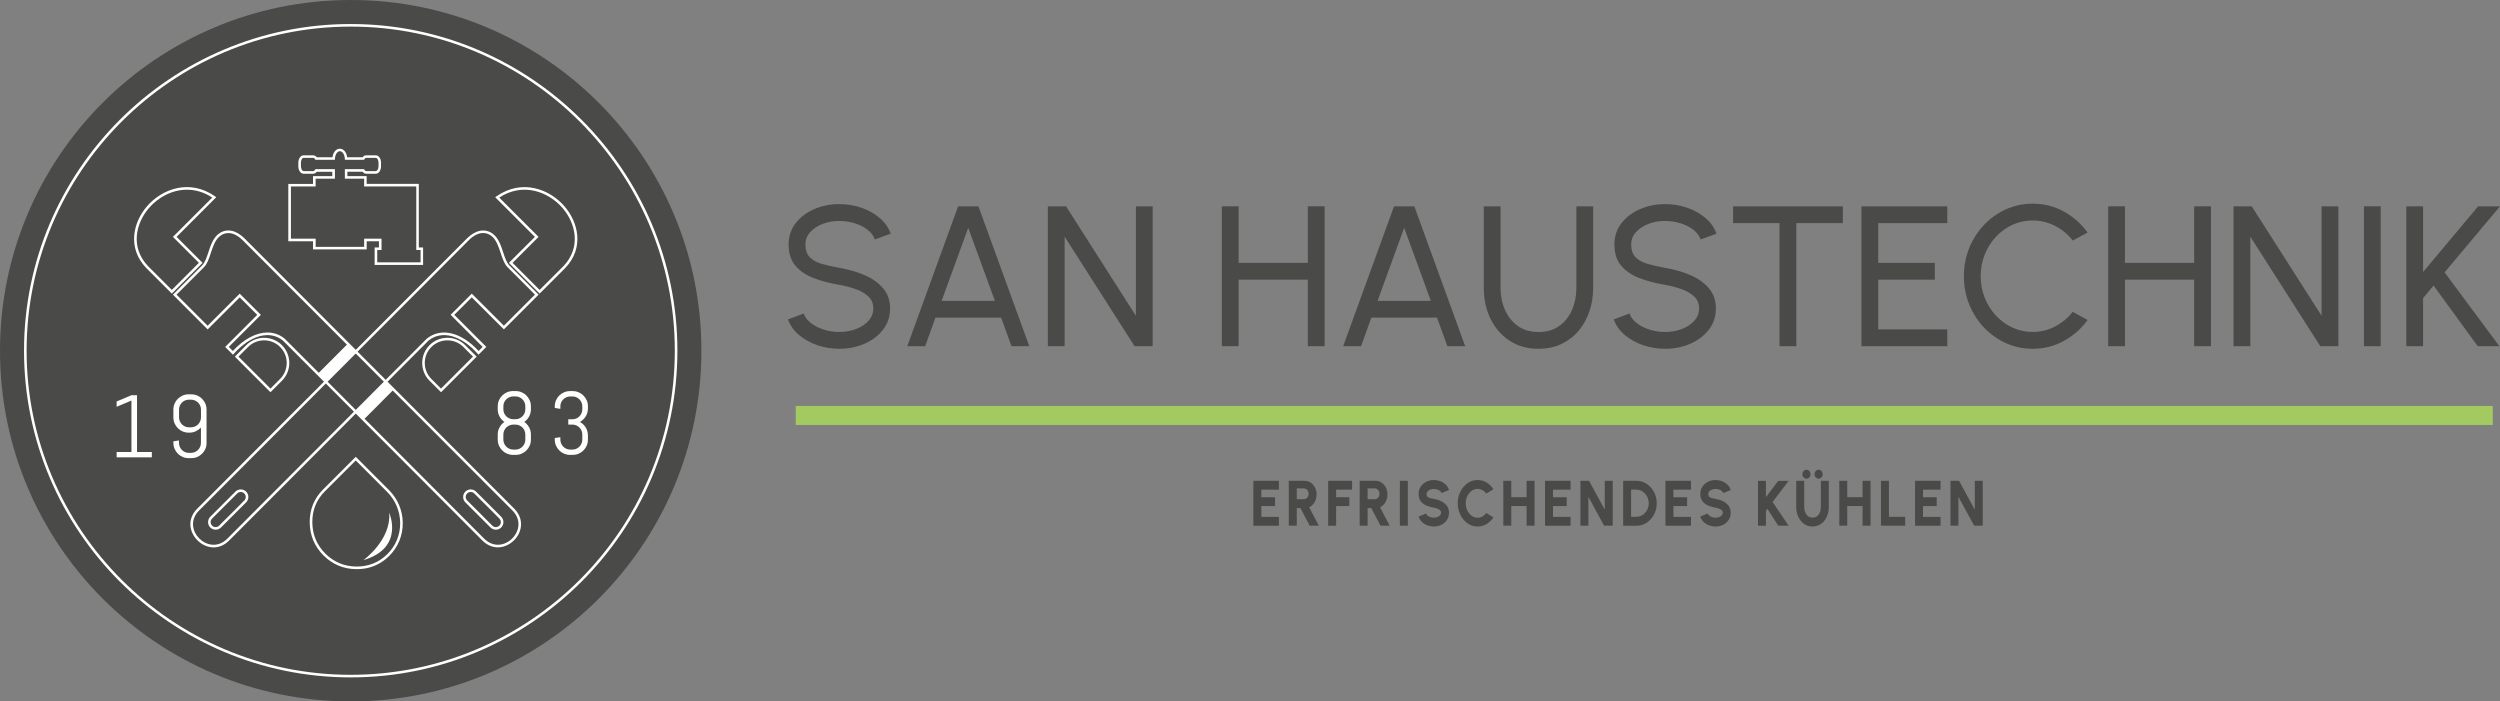 <?xml version="1.0" encoding="utf-8"?>
<!-- Generator: Adobe Illustrator 28.2.0, SVG Export Plug-In . SVG Version: 6.00 Build 0)  -->
<svg version="1.1" id="Ebene_1" xmlns="http://www.w3.org/2000/svg" xmlns:xlink="http://www.w3.org/1999/xlink" x="0px" y="0px"
	 viewBox="0 0 1053.3 295.52" style="enable-background:new 0 0 1053.3 295.52;" xml:space="preserve">
<rect x="0" y="0" width="1053.3" height="295.52" fill="#808080" stroke="none"/>
<style type="text/css">
	.st0{fill:#4A4A49;}
	.st1{fill:#FFFFFF;}
	.st2{fill:#A3C961;}
</style>
<g>
	<g>
		<path class="st0" d="M147.76,295.52c81.61,0,147.76-66.16,147.76-147.76S229.37,0,147.76,0S0,66.16,0,147.76
			S66.16,295.52,147.76,295.52"/>
		<g>
			<path class="st1" d="M147.76,285.4c-75.89,0-137.64-61.74-137.64-137.64S71.87,10.12,147.76,10.12S285.4,71.87,285.4,147.76
				S223.65,285.4,147.76,285.4z M147.76,11.21c-75.29,0-136.55,61.26-136.55,136.55s61.26,136.55,136.55,136.55
				s136.55-61.26,136.55-136.55S223.05,11.21,147.76,11.21z"/>
		</g>
		<g>
			<g>
				<path class="st1" d="M49.14,192.67v-2.24h6.24v-21.68l-6.24,2.63v-2.24l6.24-2.63h2.35v23.92h6.24v2.24H49.14z"/>
				<path class="st1" d="M86.53,189.11c-0.33,0.78-0.79,1.46-1.38,2.04c-0.58,0.58-1.27,1.04-2.04,1.38s-1.61,0.5-2.5,0.5h-1.13
					c-0.89,0-1.72-0.17-2.5-0.5s-1.46-0.79-2.04-1.38c-0.58-0.58-1.04-1.26-1.38-2.04c-0.33-0.78-0.5-1.61-0.5-2.5v-0.68l2.35-0.36
					v1.04c0,0.58,0.11,1.13,0.33,1.63c0.22,0.5,0.52,0.95,0.89,1.33s0.82,0.68,1.32,0.9c0.5,0.22,1.05,0.33,1.63,0.33h0.89
					c0.58,0,1.13-0.11,1.63-0.33c0.5-0.22,0.95-0.52,1.33-0.9c0.38-0.38,0.68-0.83,0.9-1.33c0.22-0.5,0.33-1.05,0.33-1.63v-6.5
					c-0.61,0.66-1.33,1.18-2.15,1.58c-0.83,0.4-1.71,0.59-2.66,0.59h-0.38c-0.89,0-1.72-0.17-2.5-0.5s-1.46-0.79-2.04-1.38
					c-0.58-0.58-1.04-1.27-1.38-2.05c-0.33-0.78-0.5-1.62-0.5-2.51v-3.28c0-0.89,0.17-1.72,0.5-2.5c0.33-0.78,0.79-1.46,1.38-2.04
					c0.58-0.58,1.26-1.04,2.04-1.38s1.61-0.5,2.5-0.5h1.13c0.89,0,1.72,0.17,2.5,0.5s1.46,0.79,2.04,1.38
					c0.58,0.58,1.04,1.27,1.38,2.04c0.33,0.78,0.5,1.61,0.5,2.5v14.05C87.04,187.5,86.87,188.33,86.53,189.11z M84.68,172.56
					c0-0.58-0.11-1.13-0.33-1.63s-0.52-0.95-0.9-1.32c-0.38-0.38-0.83-0.67-1.33-0.89c-0.5-0.22-1.05-0.33-1.63-0.33h-0.89
					c-0.58,0-1.13,0.11-1.63,0.33c-0.5,0.22-0.95,0.52-1.32,0.89c-0.38,0.38-0.67,0.82-0.89,1.32s-0.33,1.05-0.33,1.63v3.28
					c0,0.58,0.11,1.13,0.33,1.63s0.52,0.95,0.89,1.33c0.38,0.38,0.82,0.68,1.32,0.9c0.5,0.22,1.05,0.33,1.63,0.33h0.89
					c0.58,0,1.13-0.11,1.63-0.33c0.5-0.22,0.95-0.52,1.33-0.9c0.38-0.38,0.68-0.83,0.9-1.33s0.33-1.05,0.33-1.63V172.56z"/>
			</g>
			<g>
				<path class="st1" d="M223.18,187.73c-0.33,0.78-0.79,1.46-1.38,2.04c-0.58,0.58-1.26,1.04-2.04,1.38s-1.61,0.5-2.5,0.5h-1.11
					c-0.89,0-1.72-0.17-2.51-0.5c-0.78-0.33-1.47-0.79-2.05-1.38c-0.58-0.58-1.04-1.26-1.38-2.04c-0.33-0.78-0.5-1.61-0.5-2.5v-2.17
					c0-1.11,0.26-2.12,0.78-3.04c0.52-0.92,1.2-1.67,2.03-2.25c-0.84-0.58-1.52-1.34-2.03-2.26c-0.52-0.92-0.78-1.94-0.78-3.05
					v-1.28c0-0.89,0.17-1.72,0.5-2.5c0.33-0.78,0.79-1.46,1.38-2.04c0.58-0.58,1.27-1.04,2.05-1.38c0.79-0.33,1.62-0.5,2.51-0.5
					h1.11c0.89,0,1.72,0.17,2.5,0.5s1.46,0.79,2.04,1.38c0.58,0.58,1.04,1.27,1.38,2.04s0.5,1.61,0.5,2.5v1.28
					c0,1.11-0.26,2.12-0.77,3.05c-0.51,0.92-1.19,1.68-2.03,2.26c0.84,0.58,1.51,1.33,2.03,2.25s0.77,1.93,0.77,3.04v2.17
					C223.68,186.11,223.51,186.95,223.18,187.73z M221.33,171.18c0-0.58-0.11-1.13-0.33-1.63c-0.22-0.5-0.52-0.95-0.89-1.32
					c-0.38-0.38-0.82-0.67-1.32-0.89c-0.5-0.22-1.05-0.33-1.63-0.33h-0.89c-0.58,0-1.13,0.11-1.63,0.33
					c-0.5,0.22-0.95,0.52-1.33,0.89c-0.38,0.38-0.68,0.82-0.9,1.32c-0.22,0.5-0.33,1.05-0.33,1.63v1.28c0,0.58,0.11,1.13,0.33,1.63
					c0.22,0.5,0.52,0.95,0.9,1.32c0.38,0.38,0.83,0.67,1.33,0.89c0.5,0.22,1.05,0.33,1.63,0.33h0.89c0.58,0,1.13-0.11,1.63-0.33
					c0.5-0.22,0.95-0.52,1.32-0.89s0.67-0.82,0.89-1.32c0.22-0.5,0.33-1.05,0.33-1.63V171.18z M221.33,183.06
					c0-0.58-0.11-1.13-0.33-1.63c-0.22-0.5-0.52-0.95-0.89-1.32c-0.38-0.38-0.82-0.67-1.32-0.89c-0.5-0.22-1.05-0.33-1.63-0.33
					h-0.89c-0.58,0-1.13,0.11-1.63,0.33c-0.5,0.22-0.95,0.52-1.33,0.89c-0.38,0.38-0.68,0.82-0.9,1.32
					c-0.22,0.5-0.33,1.05-0.33,1.63v2.17c0,0.58,0.11,1.13,0.33,1.63c0.22,0.5,0.52,0.95,0.9,1.33c0.38,0.38,0.83,0.68,1.33,0.9
					c0.5,0.22,1.05,0.33,1.63,0.33h0.89c0.58,0,1.13-0.11,1.63-0.33c0.5-0.22,0.95-0.52,1.32-0.9s0.67-0.83,0.89-1.33
					c0.22-0.5,0.33-1.05,0.33-1.63V183.06z"/>
				<path class="st1" d="M247.21,187.73c-0.33,0.78-0.79,1.46-1.38,2.04c-0.58,0.58-1.26,1.04-2.04,1.38s-1.61,0.5-2.5,0.5h-1.11
					c-0.89,0-1.72-0.17-2.51-0.5c-0.78-0.33-1.47-0.79-2.05-1.38c-0.58-0.58-1.04-1.26-1.38-2.04c-0.33-0.78-0.5-1.61-0.5-2.5v-0.68
					l2.35-0.36v1.04c0,0.58,0.11,1.13,0.33,1.63c0.22,0.5,0.52,0.95,0.9,1.33c0.38,0.38,0.83,0.68,1.33,0.9
					c0.5,0.22,1.05,0.33,1.63,0.33h0.89c0.58,0,1.13-0.11,1.63-0.33c0.5-0.22,0.95-0.52,1.32-0.9s0.67-0.83,0.89-1.33
					c0.22-0.5,0.33-1.05,0.33-1.63v-2.17c0-0.58-0.11-1.13-0.33-1.63c-0.22-0.5-0.52-0.95-0.89-1.32c-0.38-0.38-0.82-0.67-1.32-0.89
					c-0.5-0.22-1.05-0.33-1.63-0.33h-1.75v-2.24h1.75c0.58,0,1.13-0.11,1.63-0.33c0.5-0.22,0.95-0.52,1.32-0.89s0.67-0.82,0.89-1.32
					c0.22-0.5,0.33-1.05,0.33-1.63v-1.28c0-0.58-0.11-1.13-0.33-1.63c-0.22-0.5-0.52-0.95-0.89-1.32c-0.38-0.38-0.82-0.67-1.32-0.89
					c-0.5-0.22-1.05-0.33-1.63-0.33h-0.89c-0.58,0-1.13,0.11-1.63,0.33c-0.5,0.22-0.95,0.52-1.33,0.89
					c-0.38,0.38-0.68,0.82-0.9,1.32c-0.22,0.5-0.33,1.05-0.33,1.63v1.06l-2.35-0.38v-0.68c0-0.89,0.17-1.72,0.5-2.5
					c0.33-0.78,0.79-1.46,1.38-2.04c0.58-0.58,1.27-1.04,2.05-1.38c0.79-0.33,1.62-0.5,2.51-0.5h1.11c0.89,0,1.72,0.17,2.5,0.5
					s1.46,0.79,2.04,1.38c0.58,0.58,1.04,1.27,1.38,2.04s0.5,1.61,0.5,2.5v0.89c0,0.62-0.08,1.21-0.25,1.78
					c-0.16,0.57-0.4,1.09-0.69,1.58c-0.3,0.49-0.65,0.93-1.07,1.32c-0.41,0.4-0.88,0.73-1.39,1.01c0.51,0.27,0.97,0.6,1.39,0.99
					c0.41,0.4,0.77,0.84,1.07,1.32c0.3,0.49,0.53,1.01,0.69,1.58c0.16,0.57,0.25,1.16,0.25,1.78v1.79
					C247.71,186.11,247.55,186.95,247.21,187.73z"/>
			</g>
		</g>
		<g>
			<path class="st1" d="M74.4,99.8l16.72-16.72l-0.53-0.37c-10.76-7.5-22.4-3.07-28.67,4.22c-5.91,6.87-8.31,17.56-0.35,25.94
				l10.83,10.83l12.95-12.95L74.4,99.8z M62.35,112.11c-7.48-7.88-5.19-17.96,0.4-24.46c3.79-4.41,9.64-7.72,16.02-7.72
				c3.48,0,7.12,0.98,10.66,3.31L72.86,99.8l10.94,10.94l-11.41,11.41L62.35,112.11z"/>
			<path class="st1" d="M196.06,211.65l10.59,10.59c0.62,0.62,1.44,0.93,2.26,0.93c0.82,0,1.64-0.31,2.26-0.93l0,0
				c1.24-1.25,1.24-3.27,0-4.52l-10.59-10.59c-1.24-1.24-3.27-1.24-4.52,0C194.82,208.37,194.82,210.4,196.06,211.65z M196.83,207.9
				c0.41-0.41,0.95-0.62,1.49-0.62c0.54,0,1.08,0.2,1.49,0.61l10.59,10.59c0.82,0.82,0.82,2.16,0,2.98c-0.82,0.82-2.16,0.82-2.98,0
				l-10.59-10.59C196.01,210.05,196.01,208.72,196.83,207.9z"/>
			<path class="st1" d="M118.78,145.42c-4.14-4.14-10.87-4.14-15.01,0l-4.83,4.83l15.01,15.01l4.83-4.83
				C122.92,156.29,122.92,149.56,118.78,145.42z M113.95,163.71l-13.47-13.47l4.06-4.06c3.71-3.71,9.76-3.71,13.47,0
				c3.71,3.71,3.72,9.76,0,13.47L113.95,163.71z"/>
			<path class="st1" d="M149.88,192.46l-13.75,13.75c-3.8,3.8-5.69,8.48-5.64,13.91c0.06,5.43,2.01,10.1,5.8,13.89
				c3.79,3.79,8.46,5.74,13.88,5.79c0.06,0,0.12,0,0.19,0c5.34,0,9.95-1.9,13.7-5.65c3.69-3.69,5.69-8.62,5.63-13.88
				c-0.06-5.22-2.13-10.13-5.83-13.82L149.88,192.46z M163.3,233.37c-3.58,3.58-8.02,5.34-13.11,5.33
				c-5.12-0.04-9.53-1.88-13.12-5.47c-3.58-3.58-5.43-8-5.48-13.14c-0.05-5.13,1.73-9.54,5.32-13.12L149.88,194l13.21,13.22
				c3.5,3.49,5.45,8.13,5.51,13.06C168.66,225.24,166.78,229.89,163.3,233.37z"/>
			<path class="st1" d="M180.99,145.42c-2,2-3.1,4.66-3.1,7.51c0,2.84,1.1,5.51,3.1,7.5l4.83,4.83l15.01-15.01l-4.83-4.83
				C191.86,141.28,185.12,141.28,180.99,145.42z M185.81,163.72l-4.06-4.06c-1.79-1.79-2.78-4.18-2.78-6.73
				c0-2.55,0.99-4.95,2.78-6.74c1.86-1.86,4.3-2.79,6.74-2.79c2.44,0,4.88,0.93,6.73,2.78l4.06,4.06L185.81,163.72z"/>
			<path class="st1" d="M237.84,86.94c-6.27-7.29-17.91-11.72-28.67-4.22l-0.53,0.37l16.72,16.72l-10.95,10.94l12.95,12.95
				l10.84-10.84C246.15,104.49,243.75,93.81,237.84,86.94z M237.42,112.1l-10.06,10.06l-11.41-11.41L226.9,99.8l-16.56-16.56
				c10.05-6.6,20.82-2.4,26.68,4.41C242.6,94.15,244.9,104.23,237.42,112.1z"/>
			<path class="st1" d="M212.29,138.78l14.64-14.64l-12.32-12.32c-1.18-1.18-1.88-3.28-2.61-5.5c-0.99-3-2.02-6.11-4.44-7.88h0
				c-3.19-2.32-7.23-1.57-10.81,2.01c-11.21,11.21-28.57,28.61-46.86,46.95c-18.3-18.34-35.66-35.74-46.86-46.95
				c-3.58-3.58-7.62-4.34-10.81-2.01c-2.42,1.77-3.45,4.88-4.44,7.88c-0.73,2.22-1.43,4.32-2.61,5.5l-12.32,12.32l14.64,14.65
				l13.51-13.51l7.38,7.38l-13.51,13.51l3.29,3.29l0.38-0.43c7.02-7.84,15.14-10.01,20.65-5.56c4.06,4.05,10.16,10.18,17.31,17.34
				c-20.62,20.67-40.83,40.93-53.36,53.46c-4.58,4.58-3.18,10.14,0.05,13.38c1.76,1.76,4.22,2.98,6.83,2.98
				c2.18,0,4.47-0.85,6.55-2.93c8.12-8.12,24.44-24.5,40.94-41.05c4.16-4.17,8.32-8.35,12.38-12.41c3.56,3.57,7.2,7.22,10.85,10.88
				c17.01,17.07,34.1,34.21,42.47,42.58c1.92,1.92,4.18,2.91,6.55,2.91c0.76,0,1.53-0.1,2.3-0.31c3.38-0.91,6.27-3.79,7.17-7.17
				c0.85-3.18-0.07-6.33-2.6-8.86c-12.53-12.53-32.74-32.79-53.36-53.46c7.14-7.16,13.24-13.27,17.27-17.31
				c5.55-4.5,13.67-2.33,20.69,5.52l0.38,0.43l3.29-3.29l-13.51-13.51l7.38-7.38L212.29,138.78z M149.88,172.7
				c-4.13-4.14-8.12-8.15-11.85-11.88c1.02-1.02,2.04-2.04,3.06-3.07c2.94-2.95,5.87-5.89,8.79-8.81c2.66,2.67,5.34,5.35,8.02,8.04
				c1.28,1.28,2.55,2.56,3.83,3.84C158,164.55,154.01,168.56,149.88,172.7z M119.91,142.66c-2.13-1.73-4.6-2.57-7.22-2.57
				c-4.68,0-9.87,2.68-14.58,7.78l-1.71-1.71l13.51-13.51l-8.92-8.92l-13.51,13.51l-13.1-13.1l11.55-11.55
				c1.37-1.36,2.1-3.58,2.87-5.93c0.94-2.84,1.91-5.78,4.05-7.34c2.75-2.01,6.18-1.32,9.4,1.9c10.6,10.6,26.71,26.74,43.91,43.98
				l-11.85,11.88C128.43,151.19,123.41,146.16,119.91,142.66z M136.74,185.88c-16.5,16.55-32.82,32.93-40.94,41.05
				c-4.05,4.05-8.98,2.81-11.84-0.05c-2.86-2.86-4.1-7.79-0.05-11.84c12.53-12.53,32.74-32.79,53.36-53.46
				c3.73,3.74,7.72,7.74,11.85,11.88C145.06,177.53,140.89,181.71,136.74,185.88z M218.18,222.85c-0.81,3.02-3.38,5.59-6.4,6.4
				c-2.79,0.75-5.56-0.08-7.81-2.32c-8.37-8.37-25.46-25.51-42.47-42.58c-2.65-2.66-5.29-5.3-7.9-7.92l11.85-11.89
				c19.58,19.63,38.48,38.57,50.41,50.5C218.1,217.29,218.93,220.06,218.18,222.85z M203.36,146.16l-1.71,1.71
				c-7.35-7.97-15.86-10.02-21.84-5.18c-4.05,4.05-10.17,10.18-17.31,17.34c-1.28-1.28-2.55-2.56-3.83-3.84
				c-2.68-2.69-5.36-5.37-8.02-8.04c18.3-18.34,35.66-35.74,46.86-46.95c2-2.01,4.09-3.03,6.05-3.03c1.18,0,2.31,0.37,3.35,1.13
				c2.14,1.56,3.11,4.5,4.05,7.34c0.78,2.35,1.51,4.56,2.87,5.93l11.55,11.55l-13.1,13.1l-13.51-13.51l-8.92,8.92L203.36,146.16z"/>
			<path class="st1" d="M101.44,206.2C101.44,206.2,101.44,206.2,101.44,206.2c-0.86,0-1.66,0.33-2.25,0.93l-10.59,10.59
				c-1.25,1.25-1.25,3.27,0,4.52c0.62,0.62,1.44,0.93,2.26,0.93c0.82,0,1.64-0.31,2.26-0.93l10.59-10.59v0
				c0.6-0.6,0.93-1.4,0.93-2.26c0-0.86-0.33-1.66-0.93-2.26C103.1,206.53,102.3,206.2,101.44,206.2z M102.93,210.87l-10.59,10.59
				c-0.82,0.82-2.16,0.82-2.98,0c-0.82-0.82-0.82-2.16,0-2.98l10.59-10.59c0.39-0.4,0.92-0.61,1.48-0.61c0,0,0,0,0,0
				c0.56,0,1.09,0.22,1.49,0.62c0.39,0.39,0.61,0.92,0.61,1.49C103.54,209.95,103.33,210.48,102.93,210.87z"/>
			<path class="st1" d="M153.09,236c17.53-5.14,10.89-19.99,10.89-19.99C164.89,227.61,153.09,236,153.09,236z"/>
			<path class="st1" d="M131.9,105.09h22.59v-3.45h5.16v2.61h-1.81v7.36h20.42v-7.36h-1.81V77.47h-21.97V74.2h-8.12v-1.84h6.41
				c0.4,0.53,0.94,0.83,1.5,0.83h4.07c1.23,0,2.2-1.38,2.2-3.13v-1.49c0-1.75-0.97-3.13-2.2-3.13h-4.07c-0.56,0-1.09,0.29-1.5,0.82
				h-6.49c-0.35-2.48-1.78-3.6-3.1-3.6c-1.33,0-2.75,1.12-3.1,3.6h-6.62c-0.4-0.53-0.94-0.82-1.5-0.82h-4.07
				c-1.21,0-2.2,1.4-2.2,3.13v1.49c0,1.73,0.99,3.13,2.2,3.13h4.07c0.56,0,1.1-0.3,1.5-0.82h6.54v1.84h-8.12v3.28h-10.41v24.17
				h10.41V105.09z M122.57,100.56V78.55h10.41v-3.28h8.12v-4h-8.21l-0.16,0.26c-0.21,0.35-0.49,0.56-0.75,0.56h-4.07
				c-0.52,0-1.12-0.9-1.12-2.05v-1.49c0-1.17,0.59-2.05,1.12-2.05h4.07c0.26,0,0.54,0.2,0.75,0.56l0.16,0.26h8.19l0.04-0.5
				c0.17-2.13,1.2-3.11,2.08-3.11c0.88,0,1.91,0.97,2.08,3.11l0.04,0.5h8.06l0.16-0.26c0.21-0.35,0.49-0.56,0.75-0.56h4.07
				c0.53,0,1.12,0.84,1.12,2.05v1.49c0,1.17-0.59,2.05-1.12,2.05h-4.07c-0.26,0-0.54-0.21-0.75-0.56l-0.16-0.26h-8.08v4h8.12v3.28
				h21.97v26.78h1.81v5.2h-18.26v-5.2h1.81v-4.77h-7.32v3.45h-20.43v-3.45H122.57z"/>
		</g>
	</g>
	<g>
		<path class="st0" d="M528.07,221.48v-18.9h10.76v3.73h-7.41v3.19h5.78v3.73h-5.78v4.54h7.41v3.73H528.07z"/>
		<path class="st0" d="M542.99,221.48v-18.9h6.76c0.92,0,1.76,0.26,2.51,0.78s1.34,1.21,1.79,2.08c0.44,0.87,0.66,1.83,0.66,2.88
			c0,0.83-0.13,1.59-0.39,2.3c-0.26,0.71-0.62,1.33-1.09,1.86c-0.47,0.53-1.02,0.95-1.64,1.24l4.05,7.76h-3.86l-3.88-7.42h-1.54
			v7.42H542.99z M546.35,210.32h3c0.36,0,0.7-0.1,1-0.3c0.3-0.2,0.55-0.48,0.73-0.82c0.18-0.35,0.27-0.73,0.27-1.15
			c0-0.41-0.09-0.79-0.27-1.14c-0.18-0.35-0.42-0.62-0.73-0.83s-0.64-0.31-1-0.31h-3V210.32z"/>
		<path class="st0" d="M559.58,221.48v-18.9h10.08v3.73h-6.73v3.19h5.56v3.73h-5.56v8.26H559.58z"/>
		<path class="st0" d="M572.85,221.48v-18.9h6.75c0.92,0,1.76,0.26,2.51,0.78c0.75,0.52,1.34,1.21,1.79,2.08
			c0.44,0.87,0.66,1.83,0.66,2.88c0,0.83-0.13,1.59-0.39,2.3c-0.26,0.71-0.62,1.33-1.09,1.86c-0.47,0.53-1.02,0.95-1.64,1.24
			l4.05,7.76h-3.86l-3.88-7.42h-1.54v7.42H572.85z M576.2,210.32h3c0.36,0,0.7-0.1,1-0.3c0.3-0.2,0.55-0.48,0.73-0.82
			s0.27-0.73,0.27-1.15c0-0.41-0.09-0.79-0.27-1.14s-0.42-0.62-0.73-0.83c-0.3-0.21-0.64-0.31-1-0.31h-3V210.32z"/>
		<path class="st0" d="M589.79,221.48v-18.9h3.35v18.9H589.79z"/>
		<path class="st0" d="M604.09,221.83c-0.96,0-1.87-0.17-2.74-0.5c-0.87-0.33-1.63-0.81-2.28-1.44c-0.65-0.63-1.12-1.38-1.4-2.24
			l3.15-1.3c0.1,0.31,0.3,0.59,0.61,0.86s0.69,0.48,1.15,0.65c0.46,0.17,0.97,0.25,1.52,0.25c0.53,0,1.02-0.09,1.49-0.26
			c0.47-0.17,0.84-0.42,1.13-0.74c0.29-0.31,0.43-0.68,0.43-1.11c0-0.42-0.15-0.77-0.45-1.05c-0.3-0.28-0.68-0.5-1.15-0.67
			s-0.95-0.29-1.45-0.38c-1.22-0.2-2.32-0.52-3.29-0.97c-0.97-0.45-1.73-1.06-2.29-1.85c-0.56-0.79-0.84-1.79-0.84-3
			c0-1.17,0.3-2.19,0.89-3.06c0.59-0.87,1.38-1.55,2.36-2.04c0.98-0.49,2.03-0.73,3.17-0.73c0.94,0,1.85,0.17,2.72,0.5
			c0.88,0.33,1.64,0.81,2.29,1.44c0.65,0.63,1.12,1.39,1.4,2.27l-3.15,1.27c-0.1-0.31-0.3-0.59-0.61-0.85
			c-0.31-0.26-0.69-0.47-1.15-0.63s-0.96-0.24-1.51-0.24c-0.52-0.01-1.01,0.08-1.48,0.26c-0.46,0.18-0.85,0.43-1.14,0.74
			s-0.44,0.67-0.44,1.08c0,0.53,0.14,0.93,0.42,1.2c0.28,0.27,0.65,0.46,1.11,0.58c0.46,0.12,0.97,0.22,1.53,0.31
			c1.15,0.19,2.21,0.52,3.18,1.01c0.97,0.48,1.75,1.12,2.34,1.92c0.59,0.8,0.88,1.77,0.88,2.91c0,1.17-0.3,2.19-0.89,3.07
			c-0.59,0.87-1.37,1.55-2.34,2.04C606.29,221.58,605.24,221.83,604.09,221.83z"/>
		<path class="st0" d="M622.54,221.83c-1.15,0-2.23-0.25-3.24-0.76c-1.01-0.51-1.9-1.21-2.67-2.11s-1.37-1.94-1.8-3.12
			s-0.65-2.45-0.65-3.8c0-1.36,0.22-2.63,0.65-3.81s1.03-2.22,1.8-3.12s1.65-1.6,2.67-2.11c1.01-0.51,2.09-0.76,3.24-0.76
			c1.38,0,2.64,0.35,3.8,1.06c1.16,0.71,2.12,1.65,2.88,2.83l-2.99,1.8c-0.45-0.59-1-1.07-1.64-1.42c-0.64-0.36-1.33-0.53-2.05-0.53
			c-0.69,0-1.34,0.16-1.94,0.47c-0.61,0.32-1.14,0.75-1.6,1.31c-0.46,0.56-0.82,1.2-1.08,1.93s-0.39,1.52-0.39,2.36
			c0,0.84,0.13,1.62,0.39,2.36c0.26,0.73,0.62,1.38,1.08,1.93c0.46,0.55,0.99,0.99,1.6,1.31s1.26,0.48,1.94,0.48
			c0.74,0,1.42-0.18,2.06-0.54c0.63-0.36,1.18-0.84,1.63-1.43l2.99,1.81c-0.76,1.17-1.72,2.11-2.88,2.82
			C625.18,221.47,623.92,221.83,622.54,221.83z"/>
		<path class="st0" d="M643.19,202.57h3.35v18.9h-3.35v-8.26h-6.46v8.26h-3.35v-18.9h3.35v6.91h6.46V202.57z"/>
		<path class="st0" d="M650.95,221.48v-18.9h10.76v3.73h-7.41v3.19h5.78v3.73h-5.78v4.54h7.41v3.73H650.95z"/>
		<path class="st0" d="M665.87,221.48v-18.9h3.62l6.63,12.16v-12.16h3.35v18.9h-3.62l-6.63-12.16v12.16H665.87z"/>
		<path class="st0" d="M683.87,221.48v-18.9h5.64c1.17,0,2.27,0.25,3.3,0.74c1.02,0.49,1.93,1.17,2.71,2.04
			c0.78,0.87,1.39,1.87,1.83,3.01s0.66,2.36,0.66,3.67c0,1.31-0.22,2.53-0.66,3.67c-0.44,1.14-1.05,2.14-1.83,3.01
			c-0.78,0.87-1.68,1.55-2.71,2.04c-1.03,0.49-2.12,0.74-3.3,0.74H683.87z M687.22,217.75h2.28c0.7,0,1.35-0.15,1.97-0.45
			c0.62-0.3,1.17-0.71,1.65-1.23c0.48-0.52,0.85-1.13,1.12-1.82c0.27-0.69,0.41-1.44,0.41-2.23s-0.14-1.53-0.41-2.22
			s-0.64-1.3-1.12-1.82c-0.47-0.53-1.02-0.94-1.64-1.24s-1.28-0.45-1.99-0.45h-2.28V217.75z"/>
		<path class="st0" d="M701.68,221.48v-18.9h10.77v3.73h-7.41v3.19h5.78v3.73h-5.78v4.54h7.41v3.73H701.68z"/>
		<path class="st0" d="M722.79,221.83c-0.96,0-1.87-0.17-2.74-0.5c-0.87-0.33-1.63-0.81-2.29-1.44c-0.65-0.63-1.12-1.38-1.4-2.24
			l3.15-1.3c0.1,0.31,0.3,0.59,0.61,0.86s0.69,0.48,1.15,0.65c0.46,0.17,0.97,0.25,1.52,0.25c0.53,0,1.02-0.09,1.49-0.26
			c0.46-0.17,0.84-0.42,1.13-0.74c0.29-0.31,0.43-0.68,0.43-1.11c0-0.42-0.15-0.77-0.45-1.05c-0.3-0.28-0.68-0.5-1.15-0.67
			c-0.47-0.17-0.95-0.29-1.45-0.38c-1.22-0.2-2.32-0.52-3.29-0.97c-0.97-0.45-1.73-1.06-2.29-1.85c-0.56-0.79-0.84-1.79-0.84-3
			c0-1.17,0.3-2.19,0.89-3.06c0.6-0.87,1.38-1.55,2.36-2.04c0.98-0.49,2.03-0.73,3.17-0.73c0.94,0,1.85,0.17,2.72,0.5
			s1.64,0.81,2.29,1.44c0.65,0.63,1.12,1.39,1.4,2.27l-3.15,1.27c-0.1-0.31-0.3-0.59-0.61-0.85c-0.31-0.26-0.69-0.47-1.15-0.63
			s-0.96-0.24-1.51-0.24c-0.52-0.01-1.01,0.08-1.48,0.26c-0.47,0.18-0.85,0.43-1.14,0.74s-0.44,0.67-0.44,1.08
			c0,0.53,0.14,0.93,0.42,1.2c0.28,0.27,0.65,0.46,1.11,0.58c0.46,0.12,0.97,0.22,1.53,0.31c1.15,0.19,2.21,0.52,3.18,1.01
			c0.97,0.48,1.75,1.12,2.34,1.92c0.59,0.8,0.88,1.77,0.88,2.91c0,1.17-0.3,2.19-0.89,3.07c-0.59,0.87-1.37,1.55-2.35,2.04
			C724.99,221.58,723.93,221.83,722.79,221.83z"/>
		<path class="st0" d="M753.56,221.48h-4.38l-4.53-7.07l-0.63,0.84v6.24h-3.35v-18.9h3.35v6.87l5.18-6.87h4.37l-6.73,8.91
			L753.56,221.48z"/>
		<path class="st0" d="M763.67,221.83c-1.36,0-2.56-0.37-3.59-1.11c-1.03-0.74-1.84-1.73-2.42-2.98c-0.58-1.25-0.87-2.63-0.87-4.15
			v-11.02h3.35v11.02c0,0.82,0.14,1.57,0.41,2.25c0.28,0.68,0.68,1.23,1.2,1.64c0.53,0.41,1.16,0.61,1.91,0.61
			c0.75,0,1.39-0.2,1.91-0.61c0.52-0.41,0.92-0.95,1.19-1.63c0.27-0.68,0.4-1.44,0.4-2.27v-11.02h3.35v11.02
			c0,1.14-0.16,2.21-0.49,3.21s-0.8,1.87-1.4,2.63s-1.33,1.35-2.17,1.77C765.62,221.61,764.69,221.83,763.67,221.83z M761.12,201.67
			c-0.49,0-0.89-0.18-1.23-0.53s-0.5-0.8-0.5-1.34c0-0.52,0.17-0.97,0.5-1.34s0.74-0.55,1.23-0.55c0.47,0,0.87,0.18,1.2,0.55
			s0.49,0.81,0.49,1.34c0,0.54-0.16,0.99-0.49,1.34S761.59,201.67,761.12,201.67z M766.24,201.67c-0.49,0-0.89-0.18-1.23-0.53
			s-0.5-0.8-0.5-1.34c0-0.52,0.17-0.97,0.5-1.34s0.74-0.55,1.23-0.55c0.47,0,0.87,0.18,1.2,0.55s0.49,0.81,0.49,1.34
			c0,0.54-0.16,0.99-0.49,1.34S766.71,201.67,766.24,201.67z"/>
		<path class="st0" d="M784.74,202.57h3.35v18.9h-3.35v-8.26h-6.46v8.26h-3.35v-18.9h3.35v6.91h6.46V202.57z"/>
		<path class="st0" d="M792.49,221.48v-18.9h3.35v15.17h6.85v3.73H792.49z"/>
		<path class="st0" d="M806.85,221.48v-18.9h10.76v3.73h-7.41v3.19h5.78v3.73h-5.78v4.54h7.41v3.73H806.85z"/>
		<path class="st0" d="M821.77,221.48v-18.9h3.62l6.63,12.16v-12.16h3.35v18.9h-3.62l-6.63-12.16v12.16H821.77z"/>
	</g>
	<rect x="335.26" y="171.04" class="st2" width="715" height="8"/>
	<g>
		<path class="st0" d="M353.59,146.95c-3.17,0-6.23-0.5-9.18-1.5c-2.95-1-5.52-2.42-7.72-4.27c-2.2-1.85-3.77-4.05-4.69-6.61
			l6.61-2.48c0.56,1.57,1.61,2.94,3.14,4.1c1.53,1.17,3.33,2.07,5.41,2.71c2.08,0.65,4.22,0.97,6.44,0.97
			c2.53,0,4.88-0.41,7.05-1.24c2.17-0.83,3.94-1.99,5.28-3.47c1.35-1.49,2.02-3.23,2.02-5.22c0-2.05-0.7-3.73-2.1-5.03
			c-1.4-1.3-3.2-2.34-5.39-3.12c-2.19-0.77-4.48-1.37-6.86-1.79c-4.07-0.67-7.71-1.63-10.92-2.88c-3.21-1.25-5.75-3-7.62-5.24
			c-1.87-2.25-2.8-5.21-2.8-8.88c0-3.42,0.99-6.41,2.97-8.97c1.98-2.55,4.59-4.53,7.85-5.94c3.25-1.4,6.76-2.1,10.52-2.1
			c3.12,0,6.14,0.48,9.07,1.45c2.93,0.97,5.52,2.38,7.77,4.23c2.25,1.85,3.86,4.11,4.84,6.78l-6.69,2.44
			c-0.56-1.6-1.61-2.98-3.14-4.15c-1.53-1.16-3.33-2.06-5.39-2.69c-2.06-0.63-4.22-0.95-6.46-0.95c-2.5-0.03-4.83,0.38-6.99,1.22
			c-2.16,0.84-3.92,2.01-5.26,3.49c-1.35,1.49-2.02,3.21-2.02,5.18c0,2.36,0.62,4.16,1.87,5.41c1.25,1.25,2.95,2.18,5.11,2.8
			c2.16,0.62,4.59,1.17,7.28,1.64c3.82,0.65,7.35,1.66,10.61,3.05c3.26,1.39,5.87,3.24,7.85,5.54c1.98,2.3,2.97,5.14,2.97,8.5
			c0,3.42-0.99,6.41-2.97,8.97c-1.98,2.55-4.6,4.53-7.85,5.94C360.94,146.25,357.4,146.95,353.59,146.95z"/>
		<path class="st0" d="M403.68,86.92h8.55l21.43,58.94h-7.49l-4.38-12.04h-27.66l-4.34,12.04h-7.54L403.68,86.92z M396.73,126.75
			h22.44l-11.24-30.77L396.73,126.75z"/>
		<path class="st0" d="M441.48,145.86V86.92h7.66l29.43,46.14V86.92h7.07v58.94h-7.62l-29.47-46.14v46.14H441.48z"/>
		<path class="st0" d="M551.02,86.92h7.07v58.94h-7.07v-28.04h-29.17v28.04h-7.07V86.92h7.07v23.83h29.17V86.92z"/>
		<path class="st0" d="M587.34,86.92h8.54l21.43,58.94h-7.49l-4.38-12.04h-27.66l-4.34,12.04h-7.54L587.34,86.92z M580.4,126.75
			h22.44L591.6,95.98L580.4,126.75z"/>
		<path class="st0" d="M648.21,146.95c-4.71,0-8.8-1.15-12.27-3.45c-3.47-2.3-6.13-5.39-8-9.28c-1.87-3.89-2.8-8.2-2.8-12.94V86.92
			h7.07v34.35c0,3.37,0.62,6.47,1.87,9.3c1.25,2.83,3.06,5.09,5.43,6.78c2.37,1.68,5.27,2.53,8.69,2.53c3.48,0,6.4-0.85,8.76-2.55
			s4.15-3.96,5.37-6.78c1.22-2.82,1.83-5.92,1.83-9.28V86.92h7.07v34.35c0,3.56-0.53,6.9-1.6,10c-1.07,3.1-2.6,5.83-4.61,8.19
			c-2.01,2.36-4.43,4.2-7.26,5.51C654.94,146.29,651.75,146.95,648.21,146.95z"/>
		<path class="st0" d="M701.51,146.95c-3.17,0-6.23-0.5-9.18-1.5c-2.95-1-5.52-2.42-7.72-4.27s-3.77-4.05-4.69-6.61l6.61-2.48
			c0.56,1.57,1.61,2.94,3.14,4.1c1.53,1.17,3.33,2.07,5.41,2.71c2.08,0.65,4.22,0.97,6.44,0.97c2.53,0,4.88-0.41,7.05-1.24
			c2.17-0.83,3.94-1.99,5.28-3.47c1.35-1.49,2.02-3.23,2.02-5.22c0-2.05-0.7-3.73-2.1-5.03c-1.4-1.3-3.2-2.34-5.39-3.12
			c-2.19-0.77-4.48-1.37-6.86-1.79c-4.07-0.67-7.71-1.63-10.92-2.88s-5.75-3-7.62-5.24c-1.87-2.25-2.8-5.21-2.8-8.88
			c0-3.42,0.99-6.41,2.97-8.97c1.98-2.55,4.6-4.53,7.85-5.94c3.25-1.4,6.76-2.1,10.52-2.1c3.11,0,6.14,0.48,9.07,1.45
			c2.93,0.97,5.52,2.38,7.77,4.23c2.25,1.85,3.86,4.11,4.84,6.78l-6.69,2.44c-0.56-1.6-1.61-2.98-3.14-4.15
			c-1.53-1.16-3.33-2.06-5.39-2.69c-2.06-0.63-4.22-0.95-6.46-0.95c-2.5-0.03-4.83,0.38-6.99,1.22c-2.16,0.84-3.92,2.01-5.26,3.49
			c-1.35,1.49-2.02,3.21-2.02,5.18c0,2.36,0.62,4.16,1.87,5.41c1.25,1.25,2.95,2.18,5.11,2.8c2.16,0.62,4.59,1.17,7.28,1.64
			c3.82,0.65,7.35,1.66,10.61,3.05c3.26,1.39,5.87,3.24,7.85,5.54c1.98,2.3,2.97,5.14,2.97,8.5c0,3.42-0.99,6.41-2.97,8.97
			c-1.98,2.55-4.6,4.53-7.85,5.94C708.86,146.25,705.33,146.95,701.51,146.95z"/>
		<path class="st0" d="M776.44,86.92V94h-19.62v51.86h-7.07V94h-19.57v-7.07H776.44z"/>
		<path class="st0" d="M784.27,145.86V86.92h36.16V94h-29.09v16.75h23.83v7.07h-23.83v20.96h29.09v7.07H784.27z"/>
		<path class="st0" d="M856.38,146.95c-3.99,0-7.73-0.79-11.24-2.38c-3.51-1.58-6.59-3.77-9.24-6.57c-2.65-2.79-4.73-6.04-6.23-9.75
			c-1.5-3.7-2.25-7.66-2.25-11.87c0-4.21,0.75-8.17,2.25-11.87c1.5-3.7,3.58-6.95,6.23-9.75c2.65-2.79,5.73-4.98,9.24-6.57
			c3.51-1.58,7.25-2.38,11.24-2.38c4.77,0,9.16,1.11,13.18,3.33c4.01,2.22,7.34,5.16,9.98,8.84l-6.27,3.37
			c-1.96-2.58-4.44-4.64-7.43-6.17c-2.99-1.53-6.14-2.29-9.45-2.29c-3.06,0-5.91,0.62-8.57,1.85c-2.65,1.24-4.97,2.93-6.97,5.09
			c-1.99,2.16-3.55,4.66-4.67,7.49c-1.12,2.83-1.68,5.85-1.68,9.05c0,3.23,0.57,6.26,1.7,9.09c1.14,2.83,2.71,5.33,4.71,7.49
			c2.01,2.16,4.34,3.85,6.99,5.07s5.48,1.83,8.48,1.83c3.42,0,6.6-0.78,9.54-2.34c2.93-1.56,5.38-3.6,7.35-6.12l6.27,3.41
			c-2.64,3.68-5.96,6.62-9.98,8.82C865.54,145.85,861.15,146.95,856.38,146.95z"/>
		<path class="st0" d="M924.45,86.92h7.07v58.94h-7.07v-28.04h-29.17v28.04h-7.07V86.92h7.07v23.83h29.17V86.92z"/>
		<path class="st0" d="M941.04,145.86V86.92h7.66l29.43,46.14V86.92h7.07v58.94h-7.62l-29.47-46.14v46.14H941.04z"/>
		<path class="st0" d="M995.97,145.86V86.92h7.07v58.94H995.97z"/>
		<path class="st0" d="M1053.05,145.86h-9.13l-18.61-25.55l-4.42,5.3v20.25h-7.07V86.92h7.07v27.7l23.2-27.7h9.22l-23.36,27.83
			L1053.05,145.86z"/>
	</g>
</g>
</svg>
